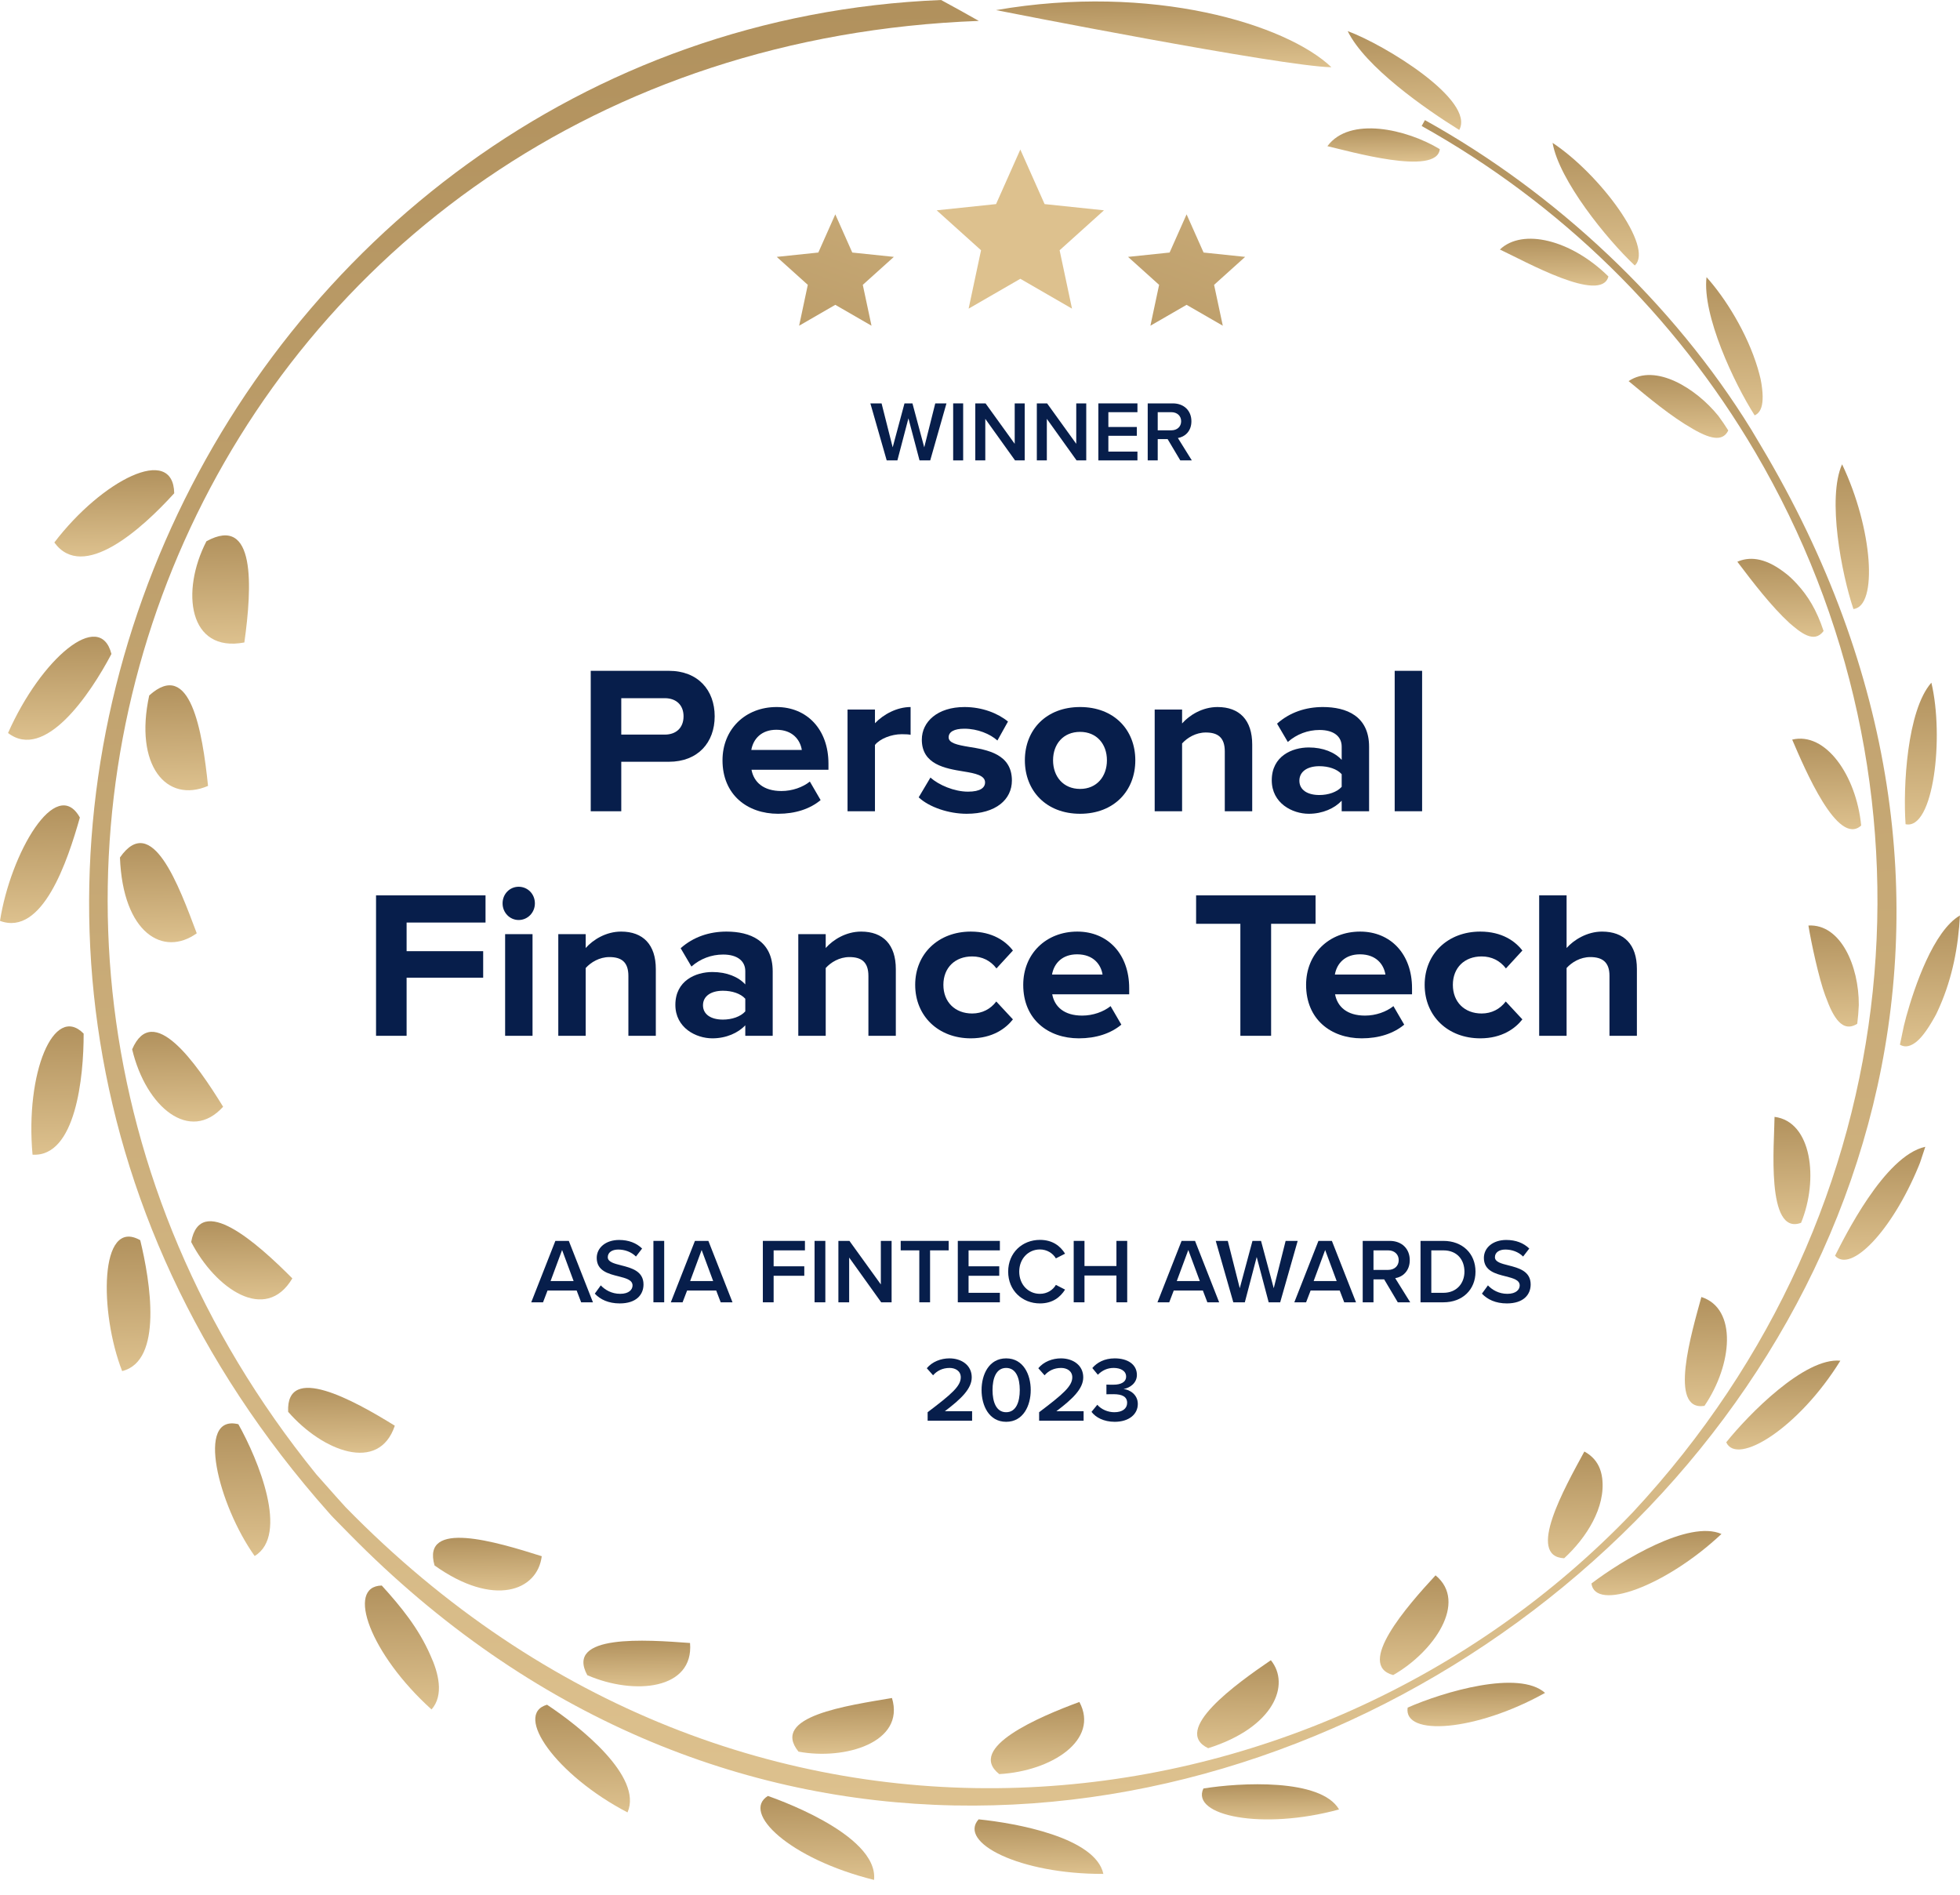 <svg width="120" height="116" viewBox="0 0 120 116" fill="none" xmlns="http://www.w3.org/2000/svg">
<path d="M87.041 7.713C95.51 12.45 102.527 19.284 107.466 27.687C119.288 47.81 117.325 73.944 99.962 92.594C80.407 113.039 45.501 117.202 21.151 92.264C20.745 91.825 20.354 91.371 19.955 90.926L19.361 90.257C-9.357 54.778 13.029 3.029 59.927 1.28C58.527 0.493 59.02 0.766 57.618 0C13.71 1.783 -12.649 55.702 20.131 92.612C20.327 92.842 20.545 93.052 20.755 93.269L21.391 93.916C66.012 139.342 141.238 83.211 107.789 27.254C107.598 26.932 107.409 26.614 107.22 26.299C102.457 18.567 95.279 11.818 87.241 7.354L87.041 7.713Z" fill="url(#paint0_linear_8035_42834)"/>
<path d="M3.327 33.212C6.241 29.394 10.607 27.171 10.667 30.199C8.659 32.414 5.075 35.621 3.327 33.212Z" fill="url(#paint1_linear_8035_42834)"/>
<path d="M0.492 44.876C2.521 40.299 6.113 37.268 6.823 40.037C5.503 42.544 2.739 46.602 0.492 44.876Z" fill="url(#paint2_linear_8035_42834)"/>
<path d="M1.992 70.692C1.54 65.694 3.292 61.432 5.121 63.278C5.129 65.934 4.635 70.853 1.992 70.692Z" fill="url(#paint3_linear_8035_42834)"/>
<path d="M7.478 83.941C6.084 80.374 6.069 74.503 8.585 75.927C9.201 78.447 9.991 83.324 7.478 83.941Z" fill="url(#paint4_linear_8035_42834)"/>
<path d="M15.591 95.262C13.368 92.141 11.96 86.549 14.594 87.194C15.81 89.363 17.715 93.982 15.591 95.262Z" fill="url(#paint5_linear_8035_42834)"/>
<path d="M26.422 104.658C22.679 101.282 21.149 97.115 23.373 97.07C24.561 98.377 25.633 99.694 26.353 101.345C26.843 102.407 27.195 103.781 26.42 104.658H26.422Z" fill="url(#paint6_linear_8035_42834)"/>
<path d="M38.419 110.96C34.06 108.687 31.418 104.961 33.491 104.367C35.481 105.682 39.377 108.771 38.419 110.96Z" fill="url(#paint7_linear_8035_42834)"/>
<path d="M53.514 115.093C48.32 113.801 45.369 110.969 47.014 109.952C47.133 110 53.799 112.238 53.514 115.093Z" fill="url(#paint8_linear_8035_42834)"/>
<path d="M67.553 114.725C62.432 114.742 58.638 112.808 59.915 111.384C62.197 111.615 67.073 112.49 67.553 114.725Z" fill="url(#paint9_linear_8035_42834)"/>
<path d="M81.983 110.778C77.293 112.064 72.885 111.165 73.678 109.496C75.904 109.135 80.862 108.857 81.983 110.778Z" fill="url(#paint10_linear_8035_42834)"/>
<path d="M94.595 103.643C90.342 106.016 85.909 106.319 86.183 104.543C88.411 103.563 93.003 102.218 94.595 103.643Z" fill="url(#paint11_linear_8035_42834)"/>
<path d="M105.396 93.913C101.955 97.143 97.658 98.671 97.435 96.945C99.299 95.529 103.396 93.037 105.396 93.913Z" fill="url(#paint12_linear_8035_42834)"/>
<path d="M112.675 83.306C110.125 87.434 106.348 89.766 105.688 88.301C107.055 86.592 110.493 83.09 112.675 83.306Z" fill="url(#paint13_linear_8035_42834)"/>
<path d="M117.875 70.209C117.789 70.479 117.701 70.748 117.609 71.016L117.54 71.216L117.46 71.414C115.819 75.384 113.311 77.957 112.349 76.879C112.885 75.837 115.356 70.762 117.875 70.209Z" fill="url(#paint14_linear_8035_42834)"/>
<path d="M119.997 56.044C119.896 57.962 119.537 59.832 118.767 61.599C118.716 61.715 118.665 61.829 118.612 61.943L118.532 62.109L118.443 62.272C118.203 62.702 117.984 63.04 117.781 63.302C117.579 63.563 117.394 63.747 117.212 63.867C116.856 64.109 116.569 64.103 116.322 63.958C116.358 63.768 116.407 63.58 116.442 63.386C116.478 63.194 116.518 63.002 116.563 62.808C116.609 62.615 116.658 62.42 116.712 62.225C117.216 60.415 118.372 56.99 120 56.044H119.997Z" fill="url(#paint15_linear_8035_42834)"/>
<path d="M118.247 41.795C119.036 45.12 118.383 50.841 116.668 50.46C116.507 48.2 116.753 43.487 118.247 41.795Z" fill="url(#paint16_linear_8035_42834)"/>
<path d="M112.781 28.426C114.662 32.366 114.984 37.135 113.474 37.285C112.755 35.15 111.851 30.489 112.781 28.426Z" fill="url(#paint17_linear_8035_42834)"/>
<path d="M104.484 16.971C105.623 18.235 106.965 20.37 107.615 22.54C107.686 22.781 107.745 23.003 107.792 23.207C107.835 23.413 107.862 23.606 107.883 23.78C107.924 24.128 107.927 24.408 107.9 24.635C107.847 25.087 107.673 25.321 107.429 25.43C106.171 23.464 104.211 19.3 104.481 16.971H104.484Z" fill="url(#paint18_linear_8035_42834)"/>
<path d="M95.056 8.746C97.963 10.669 101.281 15.155 100.088 16.253C98.37 14.64 95.453 11.036 95.056 8.746Z" fill="url(#paint19_linear_8035_42834)"/>
<path d="M82.512 1.905C84.805 2.75 90.334 6.144 89.341 7.955C87.265 6.668 83.584 4.097 82.512 1.905Z" fill="url(#paint20_linear_8035_42834)"/>
<path d="M14.96 39.334C11.545 39.977 11.053 36.212 12.639 33.137C15.67 31.476 15.438 35.925 14.96 39.334Z" fill="url(#paint21_linear_8035_42834)"/>
<path d="M12.737 48.115C10.187 49.207 8.206 46.856 9.136 42.577C11.65 40.311 12.385 44.73 12.737 48.115Z" fill="url(#paint22_linear_8035_42834)"/>
<path d="M0 56.378C0.645 52.236 3.43 47.438 4.89 50.051C4.14 52.704 2.604 57.348 0 56.378Z" fill="url(#paint23_linear_8035_42834)"/>
<path d="M12.046 57.138C10.009 58.6 7.522 57.153 7.344 52.498C9.303 49.688 10.953 54.24 12.046 57.138Z" fill="url(#paint24_linear_8035_42834)"/>
<path d="M13.66 67.757C11.642 69.996 8.94 67.813 8.091 64.241C9.354 61.312 11.985 65.032 13.66 67.757Z" fill="url(#paint25_linear_8035_42834)"/>
<path d="M17.898 78.266C16.255 81.032 13.183 78.896 11.705 76.038C12.252 72.998 15.732 76.086 17.898 78.266Z" fill="url(#paint26_linear_8035_42834)"/>
<path d="M24.172 87.285C23.197 90.202 19.742 88.847 17.642 86.435C17.5 83.439 21.63 85.707 24.172 87.285Z" fill="url(#paint27_linear_8035_42834)"/>
<path d="M33.168 95.275C32.909 97.398 30.231 98.425 26.605 95.841C25.788 93.006 30.38 94.392 33.168 95.275Z" fill="url(#paint28_linear_8035_42834)"/>
<path d="M42.247 100.588C42.489 103.43 38.861 103.816 35.957 102.559C34.577 100.023 39.542 100.389 42.247 100.588Z" fill="url(#paint29_linear_8035_42834)"/>
<path d="M54.61 103.955C55.436 106.678 51.722 107.773 48.887 107.239C47.143 105.074 51.88 104.423 54.61 103.955Z" fill="url(#paint30_linear_8035_42834)"/>
<path d="M66.085 104.198C67.326 106.518 64.406 108.431 61.179 108.615C59.135 107.001 63.649 105.097 66.085 104.198Z" fill="url(#paint31_linear_8035_42834)"/>
<path d="M77.808 101.642C79.018 103.131 78.018 105.753 73.969 107.029C71.704 105.94 75.691 103.084 77.808 101.642Z" fill="url(#paint32_linear_8035_42834)"/>
<path d="M87.891 96.446C89.885 98.088 87.781 101.137 85.297 102.551C82.986 101.936 86.149 98.325 87.891 96.446Z" fill="url(#paint33_linear_8035_42834)"/>
<path d="M97.001 88.865C97.363 89.062 97.678 89.342 97.882 89.76C97.984 89.969 98.057 90.213 98.093 90.499C98.316 92.288 97.124 94.15 95.765 95.401C93.427 95.285 95.789 91.098 97.002 88.865H97.001Z" fill="url(#paint34_linear_8035_42834)"/>
<path d="M104.166 79.405C106.373 80.115 106.072 83.542 104.354 86.071C102.125 86.421 103.571 81.578 104.166 79.405Z" fill="url(#paint35_linear_8035_42834)"/>
<path d="M108.646 68.377C110.923 68.666 111.357 72.199 110.27 74.863C108.1 75.681 108.635 69.939 108.646 68.377Z" fill="url(#paint36_linear_8035_42834)"/>
<path d="M110.721 56.662C112.691 56.555 113.818 59.141 113.804 61.534C113.79 61.912 113.756 62.294 113.709 62.677C113.403 62.871 113.102 62.914 112.81 62.735C112.517 62.556 112.23 62.151 111.95 61.467C111.916 61.382 111.882 61.294 111.85 61.206C111.815 61.117 111.779 61.027 111.744 60.934C111.362 59.905 110.89 57.72 110.72 56.662H110.721Z" fill="url(#paint37_linear_8035_42834)"/>
<path d="M109.726 45.281C111.761 44.791 113.643 47.447 113.95 50.539C112.516 51.856 110.502 47.086 109.726 45.281Z" fill="url(#paint38_linear_8035_42834)"/>
<path d="M106.367 34.391C107.043 34.096 107.969 34.083 109.195 35.003C109.511 35.229 109.778 35.488 110.028 35.763C110.689 36.485 111.22 37.338 111.648 38.632C111.061 39.434 110.206 38.699 109.551 38.136C108.452 37.122 107.357 35.701 106.368 34.391H106.367Z" fill="url(#paint39_linear_8035_42834)"/>
<path d="M99.71 23.332C101.362 22.228 103.834 23.769 105.199 25.454C105.416 25.744 105.619 26.045 105.812 26.353C105.677 26.637 105.457 26.806 105.11 26.806C104.76 26.807 104.289 26.634 103.641 26.258C102.329 25.511 100.959 24.373 99.71 23.332Z" fill="url(#paint40_linear_8035_42834)"/>
<path d="M91.83 15.276C93.221 13.953 96.192 14.676 98.475 16.927C98.028 18.616 93.376 15.999 91.83 15.276Z" fill="url(#paint41_linear_8035_42834)"/>
<path d="M81.269 8.95C82.63 7.106 86.124 7.902 88.15 9.132C87.978 10.814 82.503 9.225 81.269 8.95Z" fill="url(#paint42_linear_8035_42834)"/>
<path d="M60.98 0.619C70.529 -1.035 78.75 1.479 81.516 4.116C78.471 4.067 61.163 0.659 60.98 0.619Z" fill="url(#paint43_linear_8035_42834)"/>
<path d="M62.469 9.155L63.955 12.495L67.59 12.876L64.874 15.321L65.633 18.896L62.469 17.068L59.303 18.896L60.064 15.321L57.348 12.876L60.983 12.495L62.469 9.155Z" fill="url(#paint44_linear_8035_42834)"/>
<path d="M51.141 13.123L52.18 15.461L54.725 15.727L52.824 17.439L53.357 19.941L51.141 18.662L48.926 19.941L49.457 17.439L47.556 15.727L50.101 15.461L51.141 13.123Z" fill="url(#paint45_linear_8035_42834)"/>
<path d="M72.648 13.123L73.689 15.461L76.233 15.727L74.332 17.439L74.865 19.941L72.648 18.662L70.433 19.941L70.966 17.439L69.064 15.727L71.609 15.461L72.648 13.123Z" fill="url(#paint46_linear_8035_42834)"/>
<path d="M36.167 49.666V41.069H40.95C42.737 41.069 43.756 42.255 43.756 43.853C43.756 45.464 42.725 46.637 40.95 46.637H38.037V49.666H36.167ZM38.037 44.974H40.699C41.406 44.974 41.85 44.549 41.85 43.853C41.85 43.17 41.406 42.744 40.699 42.744H38.037V44.974Z" fill="#071E4B"/>
<path d="M47.64 49.821C45.758 49.821 44.235 48.66 44.235 46.547C44.235 44.639 45.638 43.286 47.544 43.286C49.403 43.286 50.722 44.652 50.722 46.753V47.127H46.01C46.154 47.887 46.741 48.428 47.844 48.428C48.504 48.428 49.151 48.197 49.583 47.849L50.242 48.983C49.595 49.524 48.696 49.821 47.64 49.821ZM45.998 45.915H49.091C48.995 45.309 48.54 44.678 47.532 44.678C46.621 44.678 46.118 45.232 45.998 45.915Z" fill="#071E4B"/>
<path d="M51.89 49.666V43.44H53.569V44.278C54.084 43.737 54.912 43.286 55.751 43.286V44.987C55.643 44.961 55.475 44.949 55.212 44.949C54.564 44.949 53.869 45.232 53.569 45.606V49.666H51.89Z" fill="#071E4B"/>
<path d="M59.184 49.821C58.092 49.821 56.893 49.421 56.246 48.815L56.965 47.604C57.469 48.055 58.416 48.467 59.267 48.467C60.023 48.467 60.31 48.222 60.31 47.9C60.31 47.475 59.723 47.346 58.992 47.23C57.877 47.049 56.438 46.804 56.438 45.284C56.438 44.188 57.397 43.286 59.052 43.286C60.143 43.286 61.102 43.672 61.713 44.175L61.066 45.335C60.622 44.936 59.855 44.613 59.04 44.613C58.416 44.613 58.08 44.807 58.08 45.142C58.08 45.49 58.608 45.606 59.303 45.722C60.442 45.902 61.953 46.16 61.953 47.784C61.953 48.944 60.982 49.821 59.184 49.821Z" fill="#071E4B"/>
<path d="M66.128 49.821C64.054 49.821 62.747 48.416 62.747 46.547C62.747 44.678 64.054 43.286 66.128 43.286C68.202 43.286 69.509 44.678 69.509 46.547C69.509 48.416 68.202 49.821 66.128 49.821ZM64.473 46.547C64.473 47.539 65.097 48.3 66.128 48.3C67.147 48.3 67.771 47.539 67.771 46.547C67.771 45.554 67.147 44.807 66.128 44.807C65.097 44.807 64.473 45.554 64.473 46.547Z" fill="#071E4B"/>
<path d="M74.987 46.005C74.987 45.142 74.555 44.845 73.824 44.845C73.213 44.845 72.685 45.168 72.373 45.516V49.666H70.695V43.44H72.373V44.291C72.817 43.788 73.608 43.286 74.543 43.286C75.886 43.286 76.666 44.085 76.666 45.58V49.666H74.987V46.005Z" fill="#071E4B"/>
<path d="M82.144 45.709C82.144 45.09 81.664 44.691 80.789 44.691C80.069 44.691 79.386 44.949 78.846 45.425L78.187 44.304C78.966 43.608 79.95 43.286 80.993 43.286C82.419 43.286 83.822 43.827 83.822 45.722V49.666H82.144V49.021C81.712 49.485 80.981 49.821 80.129 49.821C79.122 49.821 77.863 49.176 77.863 47.771C77.863 46.289 79.11 45.761 80.129 45.761C81.005 45.761 81.724 46.057 82.144 46.521V45.709ZM79.554 47.797C79.554 48.351 80.033 48.673 80.777 48.673C81.328 48.673 81.856 48.493 82.144 48.171V47.397C81.856 47.075 81.328 46.908 80.777 46.908C80.033 46.908 79.554 47.243 79.554 47.797Z" fill="#071E4B"/>
<path d="M85.389 49.666V41.069H87.068V49.666H85.389Z" fill="#071E4B"/>
<path d="M23.023 63.414V54.817H29.726V56.48H24.894V58.233H29.582V59.857H24.894V63.414H23.023Z" fill="#071E4B"/>
<path d="M30.926 63.414V57.189H32.604V63.414H30.926ZM30.77 55.307C30.77 54.727 31.213 54.289 31.753 54.289C32.305 54.289 32.748 54.727 32.748 55.307C32.748 55.874 32.305 56.325 31.753 56.325C31.213 56.325 30.77 55.874 30.77 55.307Z" fill="#071E4B"/>
<path d="M38.473 59.754C38.473 58.89 38.041 58.594 37.31 58.594C36.699 58.594 36.171 58.916 35.859 59.264V63.414H34.181V57.189H35.859V58.039C36.303 57.537 37.094 57.034 38.029 57.034C39.372 57.034 40.152 57.833 40.152 59.328V63.414H38.473V59.754Z" fill="#071E4B"/>
<path d="M45.63 59.457C45.63 58.839 45.15 58.439 44.275 58.439C43.555 58.439 42.872 58.697 42.333 59.174L41.673 58.052C42.452 57.356 43.435 57.034 44.479 57.034C45.905 57.034 47.308 57.575 47.308 59.47V63.414H45.63V62.77C45.198 63.234 44.467 63.569 43.615 63.569C42.608 63.569 41.349 62.924 41.349 61.52C41.349 60.037 42.596 59.509 43.615 59.509C44.491 59.509 45.21 59.805 45.63 60.269V59.457ZM43.04 61.545C43.04 62.099 43.52 62.422 44.263 62.422C44.814 62.422 45.342 62.241 45.63 61.919V61.146C45.342 60.824 44.814 60.656 44.263 60.656C43.52 60.656 43.04 60.991 43.04 61.545Z" fill="#071E4B"/>
<path d="M53.168 59.754C53.168 58.89 52.736 58.594 52.005 58.594C51.393 58.594 50.866 58.916 50.554 59.264V63.414H48.875V57.189H50.554V58.039C50.998 57.537 51.789 57.034 52.724 57.034C54.067 57.034 54.846 57.833 54.846 59.328V63.414H53.168V59.754Z" fill="#071E4B"/>
<path d="M59.437 63.569C57.459 63.569 56.032 62.215 56.032 60.295C56.032 58.387 57.459 57.034 59.437 57.034C60.768 57.034 61.583 57.627 62.015 58.194L61.008 59.29C60.648 58.813 60.132 58.555 59.521 58.555C58.478 58.555 57.758 59.238 57.758 60.295C57.758 61.352 58.478 62.048 59.521 62.048C60.132 62.048 60.648 61.777 60.996 61.313L62.015 62.409C61.583 62.963 60.768 63.569 59.437 63.569Z" fill="#071E4B"/>
<path d="M66.052 63.569C64.17 63.569 62.647 62.409 62.647 60.295C62.647 58.387 64.05 57.034 65.957 57.034C67.815 57.034 69.134 58.4 69.134 60.501V60.875H64.422C64.566 61.636 65.153 62.177 66.256 62.177C66.916 62.177 67.563 61.945 67.995 61.597L68.654 62.731C68.007 63.272 67.108 63.569 66.052 63.569ZM64.41 59.663H67.503C67.407 59.058 66.952 58.426 65.945 58.426C65.033 58.426 64.53 58.98 64.41 59.663Z" fill="#071E4B"/>
<path d="M75.941 63.414V56.557H73.231V54.817H80.545V56.557H77.823V63.414H75.941Z" fill="#071E4B"/>
<path d="M83.37 63.569C81.487 63.569 79.965 62.409 79.965 60.295C79.965 58.387 81.368 57.034 83.274 57.034C85.132 57.034 86.451 58.4 86.451 60.501V60.875H81.739C81.883 61.636 82.471 62.177 83.574 62.177C84.233 62.177 84.88 61.945 85.312 61.597L85.972 62.731C85.324 63.272 84.425 63.569 83.37 63.569ZM81.727 59.663H84.821C84.725 59.058 84.269 58.426 83.262 58.426C82.351 58.426 81.847 58.98 81.727 59.663Z" fill="#071E4B"/>
<path d="M90.629 63.569C88.651 63.569 87.224 62.215 87.224 60.295C87.224 58.387 88.651 57.034 90.629 57.034C91.96 57.034 92.775 57.627 93.207 58.194L92.2 59.29C91.84 58.813 91.325 58.555 90.713 58.555C89.67 58.555 88.951 59.238 88.951 60.295C88.951 61.352 89.67 62.048 90.713 62.048C91.325 62.048 91.84 61.777 92.188 61.313L93.207 62.409C92.775 62.963 91.96 63.569 90.629 63.569Z" fill="#071E4B"/>
<path d="M98.54 59.741C98.54 58.877 98.072 58.594 97.365 58.594C96.753 58.594 96.226 58.916 95.914 59.264V63.414H94.235V54.817H95.914V58.039C96.346 57.55 97.161 57.034 98.084 57.034C99.427 57.034 100.218 57.82 100.218 59.316V63.414H98.54V59.741Z" fill="#071E4B"/>
<path d="M36.303 79.73H35.581L35.305 79.008H33.523L33.247 79.73H32.525L34.002 75.97H34.825L36.303 79.73ZM35.119 78.428L34.414 76.528L33.709 78.428H35.119Z" fill="#071E4B"/>
<path d="M36.416 79.2L36.782 78.693C37.041 78.969 37.447 79.211 37.972 79.211C38.513 79.211 38.727 78.946 38.727 78.698C38.727 78.36 38.327 78.258 37.87 78.14C37.256 77.988 36.534 77.808 36.534 77.013C36.534 76.392 37.081 75.913 37.904 75.913C38.49 75.913 38.964 76.099 39.313 76.438L38.936 76.928C38.642 76.635 38.242 76.5 37.848 76.5C37.459 76.5 37.211 76.686 37.211 76.968C37.211 77.261 37.594 77.356 38.039 77.469C38.659 77.627 39.398 77.819 39.398 78.636C39.398 79.262 38.958 79.798 37.944 79.798C37.25 79.798 36.748 79.555 36.416 79.2Z" fill="#071E4B"/>
<path d="M40.665 79.73H40.005V75.97H40.665V79.73Z" fill="#071E4B"/>
<path d="M44.847 79.73H44.125L43.849 79.008H42.068L41.791 79.73H41.07L42.547 75.97H43.37L44.847 79.73ZM43.663 78.428L42.958 76.528L42.254 78.428H43.663Z" fill="#071E4B"/>
<path d="M47.365 79.73H46.705V75.97H49.282V76.55H47.365V77.526H49.242V78.106H47.365V79.73Z" fill="#071E4B"/>
<path d="M50.531 79.73H49.871V75.97H50.531V79.73Z" fill="#071E4B"/>
<path d="M54.588 79.73H53.951L51.989 76.99V79.73H51.33V75.97H52.006L53.929 78.636V75.97H54.588V79.73Z" fill="#071E4B"/>
<path d="M56.943 79.73H56.284V76.55H55.145V75.97H58.082V76.55H56.943V79.73Z" fill="#071E4B"/>
<path d="M61.217 79.73H58.641V75.97H61.217V76.55H59.3V77.526H61.178V78.106H59.3V79.149H61.217V79.73Z" fill="#071E4B"/>
<path d="M63.67 79.798C62.588 79.798 61.725 79.008 61.725 77.853C61.725 76.697 62.588 75.908 63.67 75.908C64.46 75.908 64.928 76.302 65.209 76.753L64.646 77.041C64.465 76.731 64.105 76.494 63.67 76.494C62.954 76.494 62.402 77.063 62.402 77.853C62.402 78.642 62.954 79.211 63.67 79.211C64.105 79.211 64.465 78.98 64.646 78.664L65.209 78.952C64.922 79.403 64.46 79.798 63.67 79.798Z" fill="#071E4B"/>
<path d="M69.013 79.73H68.353V78.089H66.397V79.73H65.737V75.97H66.397V77.509H68.353V75.97H69.013V79.73Z" fill="#071E4B"/>
<path d="M74.642 79.73H73.92L73.644 79.008H71.862L71.586 79.73H70.865L72.342 75.97H73.165L74.642 79.73ZM73.458 78.428L72.753 76.528L72.048 78.428H73.458Z" fill="#071E4B"/>
<path d="M78.379 79.73H77.674L76.941 76.956L76.214 79.73H75.509L74.433 75.97H75.171L75.904 78.867L76.682 75.97H77.206L77.984 78.867L78.712 75.97H79.45L78.379 79.73Z" fill="#071E4B"/>
<path d="M83.021 79.73H82.299L82.023 79.008H80.242L79.965 79.73H79.244L80.721 75.97H81.544L83.021 79.73ZM81.837 78.428L81.132 76.528L80.428 78.428H81.837Z" fill="#071E4B"/>
<path d="M86.34 79.73H85.579L84.745 78.326H84.091V79.73H83.431V75.97H85.083C85.827 75.97 86.312 76.454 86.312 77.148C86.312 77.819 85.873 78.18 85.421 78.253L86.34 79.73ZM85.636 77.148C85.636 76.787 85.365 76.55 84.993 76.55H84.091V77.746H84.993C85.365 77.746 85.636 77.509 85.636 77.148Z" fill="#071E4B"/>
<path d="M88.37 79.73H86.971V75.97H88.37C89.542 75.97 90.337 76.748 90.337 77.853C90.337 78.958 89.542 79.73 88.37 79.73ZM87.631 76.55V79.149H88.37C89.187 79.149 89.66 78.563 89.66 77.853C89.66 77.125 89.21 76.55 88.37 76.55H87.631Z" fill="#071E4B"/>
<path d="M90.731 79.2L91.098 78.693C91.357 78.969 91.763 79.211 92.287 79.211C92.829 79.211 93.043 78.946 93.043 78.698C93.043 78.36 92.642 78.258 92.186 78.14C91.571 77.988 90.85 77.808 90.85 77.013C90.85 76.392 91.397 75.913 92.22 75.913C92.806 75.913 93.279 76.099 93.629 76.438L93.251 76.928C92.958 76.635 92.558 76.5 92.163 76.5C91.774 76.5 91.526 76.686 91.526 76.968C91.526 77.261 91.91 77.356 92.355 77.469C92.975 77.627 93.714 77.819 93.714 78.636C93.714 79.262 93.274 79.798 92.259 79.798C91.566 79.798 91.064 79.555 90.731 79.2Z" fill="#071E4B"/>
<path d="M59.517 86.978H56.794V86.459C58.254 85.355 58.823 84.864 58.823 84.323C58.823 83.928 58.485 83.748 58.141 83.748C57.702 83.748 57.363 83.928 57.127 84.199L56.743 83.765C57.076 83.365 57.606 83.162 58.13 83.162C58.857 83.162 59.494 83.573 59.494 84.323C59.494 85.016 58.857 85.636 57.848 86.397H59.517V86.978Z" fill="#071E4B"/>
<path d="M60.096 85.101C60.096 84.154 60.547 83.162 61.601 83.162C62.655 83.162 63.106 84.154 63.106 85.101C63.106 86.048 62.655 87.046 61.601 87.046C60.547 87.046 60.096 86.048 60.096 85.101ZM62.435 85.101C62.435 84.385 62.216 83.748 61.601 83.748C60.987 83.748 60.767 84.385 60.767 85.101C60.767 85.817 60.987 86.459 61.601 86.459C62.216 86.459 62.435 85.817 62.435 85.101Z" fill="#071E4B"/>
<path d="M66.343 86.978H63.62V86.459C65.081 85.355 65.65 84.864 65.65 84.323C65.65 83.928 65.312 83.748 64.968 83.748C64.528 83.748 64.19 83.928 63.953 84.199L63.57 83.765C63.902 83.365 64.432 83.162 64.957 83.162C65.684 83.162 66.321 83.573 66.321 84.323C66.321 85.016 65.684 85.636 64.675 86.397H66.343V86.978Z" fill="#071E4B"/>
<path d="M66.827 86.437L67.182 86.003C67.424 86.285 67.825 86.459 68.225 86.459C68.721 86.459 69.008 86.234 69.008 85.884C69.008 85.512 68.71 85.355 68.174 85.355C68.016 85.355 67.796 85.355 67.74 85.36V84.768C67.808 84.774 68.028 84.774 68.174 84.774C68.614 84.774 68.946 84.622 68.946 84.278C68.946 83.928 68.608 83.748 68.185 83.748C67.802 83.748 67.486 83.894 67.216 84.165L66.877 83.754C67.165 83.415 67.622 83.162 68.247 83.162C69.059 83.162 69.606 83.545 69.606 84.176C69.606 84.678 69.177 84.971 68.788 85.039C69.155 85.073 69.662 85.371 69.662 85.952C69.662 86.589 69.115 87.046 68.247 87.046C67.576 87.046 67.08 86.775 66.827 86.437Z" fill="#071E4B"/>
<path d="M56.952 28.187H56.298L55.618 25.612L54.942 28.187H54.288L53.288 24.696H53.974L54.654 27.387L55.377 24.696H55.864L56.586 27.387L57.261 24.696H57.947L56.952 28.187Z" fill="#071E4B"/>
<path d="M58.969 28.187H58.357V24.696H58.969V28.187Z" fill="#071E4B"/>
<path d="M62.737 28.187H62.146L60.324 25.643V28.187H59.712V24.696H60.34L62.125 27.172V24.696H62.737V28.187Z" fill="#071E4B"/>
<path d="M66.505 28.187H65.913L64.092 25.643V28.187H63.479V24.696H64.108L65.893 27.172V24.696H66.505V28.187Z" fill="#071E4B"/>
<path d="M69.639 28.187H67.247V24.696H69.639V25.235H67.859V26.141H69.603V26.68H67.859V27.648H69.639V28.187Z" fill="#071E4B"/>
<path d="M72.969 28.187H72.263L71.488 26.884H70.881V28.187H70.268V24.696H71.802C72.493 24.696 72.943 25.146 72.943 25.79C72.943 26.413 72.535 26.748 72.116 26.816L72.969 28.187ZM72.315 25.79C72.315 25.455 72.064 25.235 71.718 25.235H70.881V26.345H71.718C72.064 26.345 72.315 26.125 72.315 25.79Z" fill="#071E4B"/>
<defs>
<linearGradient id="paint0_linear_8035_42834" x1="61.526" y1="110.503" x2="60.059" y2="-0.048" gradientUnits="userSpaceOnUse">
<stop stop-color="#DDC18E"/>
<stop offset="1" stop-color="#B1915D"/>
</linearGradient>
<linearGradient id="paint1_linear_8035_42834" x1="7.039" y1="34.029" x2="6.97" y2="28.805" gradientUnits="userSpaceOnUse">
<stop stop-color="#DDC18E"/>
<stop offset="1" stop-color="#B1915D"/>
</linearGradient>
<linearGradient id="paint2_linear_8035_42834" x1="3.708" y1="45.252" x2="3.625" y2="38.993" gradientUnits="userSpaceOnUse">
<stop stop-color="#DDC18E"/>
<stop offset="1" stop-color="#B1915D"/>
</linearGradient>
<linearGradient id="paint3_linear_8035_42834" x1="3.593" y1="70.663" x2="3.489" y2="62.836" gradientUnits="userSpaceOnUse">
<stop stop-color="#DDC18E"/>
<stop offset="1" stop-color="#B1915D"/>
</linearGradient>
<linearGradient id="paint4_linear_8035_42834" x1="7.944" y1="83.922" x2="7.835" y2="75.696" gradientUnits="userSpaceOnUse">
<stop stop-color="#DDC18E"/>
<stop offset="1" stop-color="#B1915D"/>
</linearGradient>
<linearGradient id="paint5_linear_8035_42834" x1="14.928" y1="95.257" x2="14.82" y2="87.121" gradientUnits="userSpaceOnUse">
<stop stop-color="#DDC18E"/>
<stop offset="1" stop-color="#B1915D"/>
</linearGradient>
<linearGradient id="paint6_linear_8035_42834" x1="24.675" y1="104.667" x2="24.574" y2="97.041" gradientUnits="userSpaceOnUse">
<stop stop-color="#DDC18E"/>
<stop offset="1" stop-color="#B1915D"/>
</linearGradient>
<linearGradient id="paint7_linear_8035_42834" x1="35.73" y1="110.981" x2="35.642" y2="104.325" gradientUnits="userSpaceOnUse">
<stop stop-color="#DDC18E"/>
<stop offset="1" stop-color="#B1915D"/>
</linearGradient>
<linearGradient id="paint8_linear_8035_42834" x1="50.088" y1="115.123" x2="50.019" y2="109.896" gradientUnits="userSpaceOnUse">
<stop stop-color="#DDC18E"/>
<stop offset="1" stop-color="#B1915D"/>
</linearGradient>
<linearGradient id="paint9_linear_8035_42834" x1="63.645" y1="114.761" x2="63.599" y2="111.32" gradientUnits="userSpaceOnUse">
<stop stop-color="#DDC18E"/>
<stop offset="1" stop-color="#B1915D"/>
</linearGradient>
<linearGradient id="paint10_linear_8035_42834" x1="77.814" y1="111.369" x2="77.786" y2="109.207" gradientUnits="userSpaceOnUse">
<stop stop-color="#DDC18E"/>
<stop offset="1" stop-color="#B1915D"/>
</linearGradient>
<linearGradient id="paint11_linear_8035_42834" x1="90.418" y1="105.633" x2="90.384" y2="103.03" gradientUnits="userSpaceOnUse">
<stop stop-color="#DDC18E"/>
<stop offset="1" stop-color="#B1915D"/>
</linearGradient>
<linearGradient id="paint12_linear_8035_42834" x1="101.46" y1="97.607" x2="101.409" y2="93.751" gradientUnits="userSpaceOnUse">
<stop stop-color="#DDC18E"/>
<stop offset="1" stop-color="#B1915D"/>
</linearGradient>
<linearGradient id="paint13_linear_8035_42834" x1="109.234" y1="88.685" x2="109.163" y2="83.32" gradientUnits="userSpaceOnUse">
<stop stop-color="#DDC18E"/>
<stop offset="1" stop-color="#B1915D"/>
</linearGradient>
<linearGradient id="paint14_linear_8035_42834" x1="115.173" y1="77.076" x2="115.082" y2="70.225" gradientUnits="userSpaceOnUse">
<stop stop-color="#DDC18E"/>
<stop offset="1" stop-color="#B1915D"/>
</linearGradient>
<linearGradient id="paint15_linear_8035_42834" x1="118.225" y1="64.018" x2="118.12" y2="56.048" gradientUnits="userSpaceOnUse">
<stop stop-color="#DDC18E"/>
<stop offset="1" stop-color="#B1915D"/>
</linearGradient>
<linearGradient id="paint16_linear_8035_42834" x1="117.658" y1="50.447" x2="117.543" y2="41.784" gradientUnits="userSpaceOnUse">
<stop stop-color="#DDC18E"/>
<stop offset="1" stop-color="#B1915D"/>
</linearGradient>
<linearGradient id="paint17_linear_8035_42834" x1="113.475" y1="37.265" x2="113.358" y2="28.4" gradientUnits="userSpaceOnUse">
<stop stop-color="#DDC18E"/>
<stop offset="1" stop-color="#B1915D"/>
</linearGradient>
<linearGradient id="paint18_linear_8035_42834" x1="106.26" y1="25.426" x2="106.147" y2="16.93" gradientUnits="userSpaceOnUse">
<stop stop-color="#DDC18E"/>
<stop offset="1" stop-color="#B1915D"/>
</linearGradient>
<linearGradient id="paint19_linear_8035_42834" x1="97.762" y1="16.266" x2="97.662" y2="8.693" gradientUnits="userSpaceOnUse">
<stop stop-color="#DDC18E"/>
<stop offset="1" stop-color="#B1915D"/>
</linearGradient>
<linearGradient id="paint20_linear_8035_42834" x1="86.039" y1="7.983" x2="85.957" y2="1.843" gradientUnits="userSpaceOnUse">
<stop stop-color="#DDC18E"/>
<stop offset="1" stop-color="#B1915D"/>
</linearGradient>
<linearGradient id="paint21_linear_8035_42834" x1="13.564" y1="39.403" x2="13.476" y2="32.768" gradientUnits="userSpaceOnUse">
<stop stop-color="#DDC18E"/>
<stop offset="1" stop-color="#B1915D"/>
</linearGradient>
<linearGradient id="paint22_linear_8035_42834" x1="10.858" y1="48.377" x2="10.773" y2="41.938" gradientUnits="userSpaceOnUse">
<stop stop-color="#DDC18E"/>
<stop offset="1" stop-color="#B1915D"/>
</linearGradient>
<linearGradient id="paint23_linear_8035_42834" x1="2.501" y1="56.472" x2="2.406" y2="49.316" gradientUnits="userSpaceOnUse">
<stop stop-color="#DDC18E"/>
<stop offset="1" stop-color="#B1915D"/>
</linearGradient>
<linearGradient id="paint24_linear_8035_42834" x1="9.745" y1="57.682" x2="9.665" y2="51.59" gradientUnits="userSpaceOnUse">
<stop stop-color="#DDC18E"/>
<stop offset="1" stop-color="#B1915D"/>
</linearGradient>
<linearGradient id="paint25_linear_8035_42834" x1="10.925" y1="68.663" x2="10.851" y2="63.136" gradientUnits="userSpaceOnUse">
<stop stop-color="#DDC18E"/>
<stop offset="1" stop-color="#B1915D"/>
</linearGradient>
<linearGradient id="paint26_linear_8035_42834" x1="14.848" y1="79.553" x2="14.784" y2="74.727" gradientUnits="userSpaceOnUse">
<stop stop-color="#DDC18E"/>
<stop offset="1" stop-color="#B1915D"/>
</linearGradient>
<linearGradient id="paint27_linear_8035_42834" x1="20.948" y1="88.942" x2="20.895" y2="84.927" gradientUnits="userSpaceOnUse">
<stop stop-color="#DDC18E"/>
<stop offset="1" stop-color="#B1915D"/>
</linearGradient>
<linearGradient id="paint28_linear_8035_42834" x1="29.883" y1="97.367" x2="29.84" y2="94.11" gradientUnits="userSpaceOnUse">
<stop stop-color="#DDC18E"/>
<stop offset="1" stop-color="#B1915D"/>
</linearGradient>
<linearGradient id="paint29_linear_8035_42834" x1="39.032" y1="103.226" x2="38.995" y2="100.433" gradientUnits="userSpaceOnUse">
<stop stop-color="#DDC18E"/>
<stop offset="1" stop-color="#B1915D"/>
</linearGradient>
<linearGradient id="paint30_linear_8035_42834" x1="51.659" y1="107.338" x2="51.615" y2="103.979" gradientUnits="userSpaceOnUse">
<stop stop-color="#DDC18E"/>
<stop offset="1" stop-color="#B1915D"/>
</linearGradient>
<linearGradient id="paint31_linear_8035_42834" x1="63.562" y1="108.567" x2="63.505" y2="104.215" gradientUnits="userSpaceOnUse">
<stop stop-color="#DDC18E"/>
<stop offset="1" stop-color="#B1915D"/>
</linearGradient>
<linearGradient id="paint32_linear_8035_42834" x1="75.839" y1="106.986" x2="75.768" y2="101.651" gradientUnits="userSpaceOnUse">
<stop stop-color="#DDC18E"/>
<stop offset="1" stop-color="#B1915D"/>
</linearGradient>
<linearGradient id="paint33_linear_8035_42834" x1="86.635" y1="102.517" x2="86.554" y2="96.446" gradientUnits="userSpaceOnUse">
<stop stop-color="#DDC18E"/>
<stop offset="1" stop-color="#B1915D"/>
</linearGradient>
<linearGradient id="paint34_linear_8035_42834" x1="96.498" y1="95.372" x2="96.411" y2="88.854" gradientUnits="userSpaceOnUse">
<stop stop-color="#DDC18E"/>
<stop offset="1" stop-color="#B1915D"/>
</linearGradient>
<linearGradient id="paint35_linear_8035_42834" x1="104.495" y1="86.065" x2="104.406" y2="79.382" gradientUnits="userSpaceOnUse">
<stop stop-color="#DDC18E"/>
<stop offset="1" stop-color="#B1915D"/>
</linearGradient>
<linearGradient id="paint36_linear_8035_42834" x1="109.769" y1="74.925" x2="109.682" y2="68.344" gradientUnits="userSpaceOnUse">
<stop stop-color="#DDC18E"/>
<stop offset="1" stop-color="#B1915D"/>
</linearGradient>
<linearGradient id="paint37_linear_8035_42834" x1="112.326" y1="62.84" x2="112.243" y2="56.621" gradientUnits="userSpaceOnUse">
<stop stop-color="#DDC18E"/>
<stop offset="1" stop-color="#B1915D"/>
</linearGradient>
<linearGradient id="paint38_linear_8035_42834" x1="111.888" y1="50.767" x2="111.814" y2="45.181" gradientUnits="userSpaceOnUse">
<stop stop-color="#DDC18E"/>
<stop offset="1" stop-color="#B1915D"/>
</linearGradient>
<linearGradient id="paint39_linear_8035_42834" x1="109.052" y1="38.991" x2="108.988" y2="34.169" gradientUnits="userSpaceOnUse">
<stop stop-color="#DDC18E"/>
<stop offset="1" stop-color="#B1915D"/>
</linearGradient>
<linearGradient id="paint40_linear_8035_42834" x1="102.798" y1="26.819" x2="102.746" y2="22.917" gradientUnits="userSpaceOnUse">
<stop stop-color="#DDC18E"/>
<stop offset="1" stop-color="#B1915D"/>
</linearGradient>
<linearGradient id="paint41_linear_8035_42834" x1="95.182" y1="17.499" x2="95.143" y2="14.577" gradientUnits="userSpaceOnUse">
<stop stop-color="#DDC18E"/>
<stop offset="1" stop-color="#B1915D"/>
</linearGradient>
<linearGradient id="paint42_linear_8035_42834" x1="84.731" y1="9.899" x2="84.704" y2="7.83" gradientUnits="userSpaceOnUse">
<stop stop-color="#DDC18E"/>
<stop offset="1" stop-color="#B1915D"/>
</linearGradient>
<linearGradient id="paint43_linear_8035_42834" x1="71.282" y1="4.238" x2="71.223" y2="0.008" gradientUnits="userSpaceOnUse">
<stop stop-color="#DDC18E"/>
<stop offset="1" stop-color="#B1915D"/>
</linearGradient>
<linearGradient id="paint44_linear_8035_42834" x1="69.609" y1="14.026" x2="69.871" y2="14.026" gradientUnits="userSpaceOnUse">
<stop offset="0.35" stop-color="#DDC18E"/>
<stop offset="0.63" stop-color="#B1915D"/>
</linearGradient>
<linearGradient id="paint45_linear_8035_42834" x1="62.311" y1="-15.059" x2="46.126" y2="29.849" gradientUnits="userSpaceOnUse">
<stop offset="0.22" stop-color="#DDC18E"/>
<stop offset="1" stop-color="#B1915D"/>
</linearGradient>
<linearGradient id="paint46_linear_8035_42834" x1="83.818" y1="-15.059" x2="67.634" y2="29.849" gradientUnits="userSpaceOnUse">
<stop offset="0.22" stop-color="#DDC18E"/>
<stop offset="1" stop-color="#B1915D"/>
</linearGradient>
</defs>
</svg>
